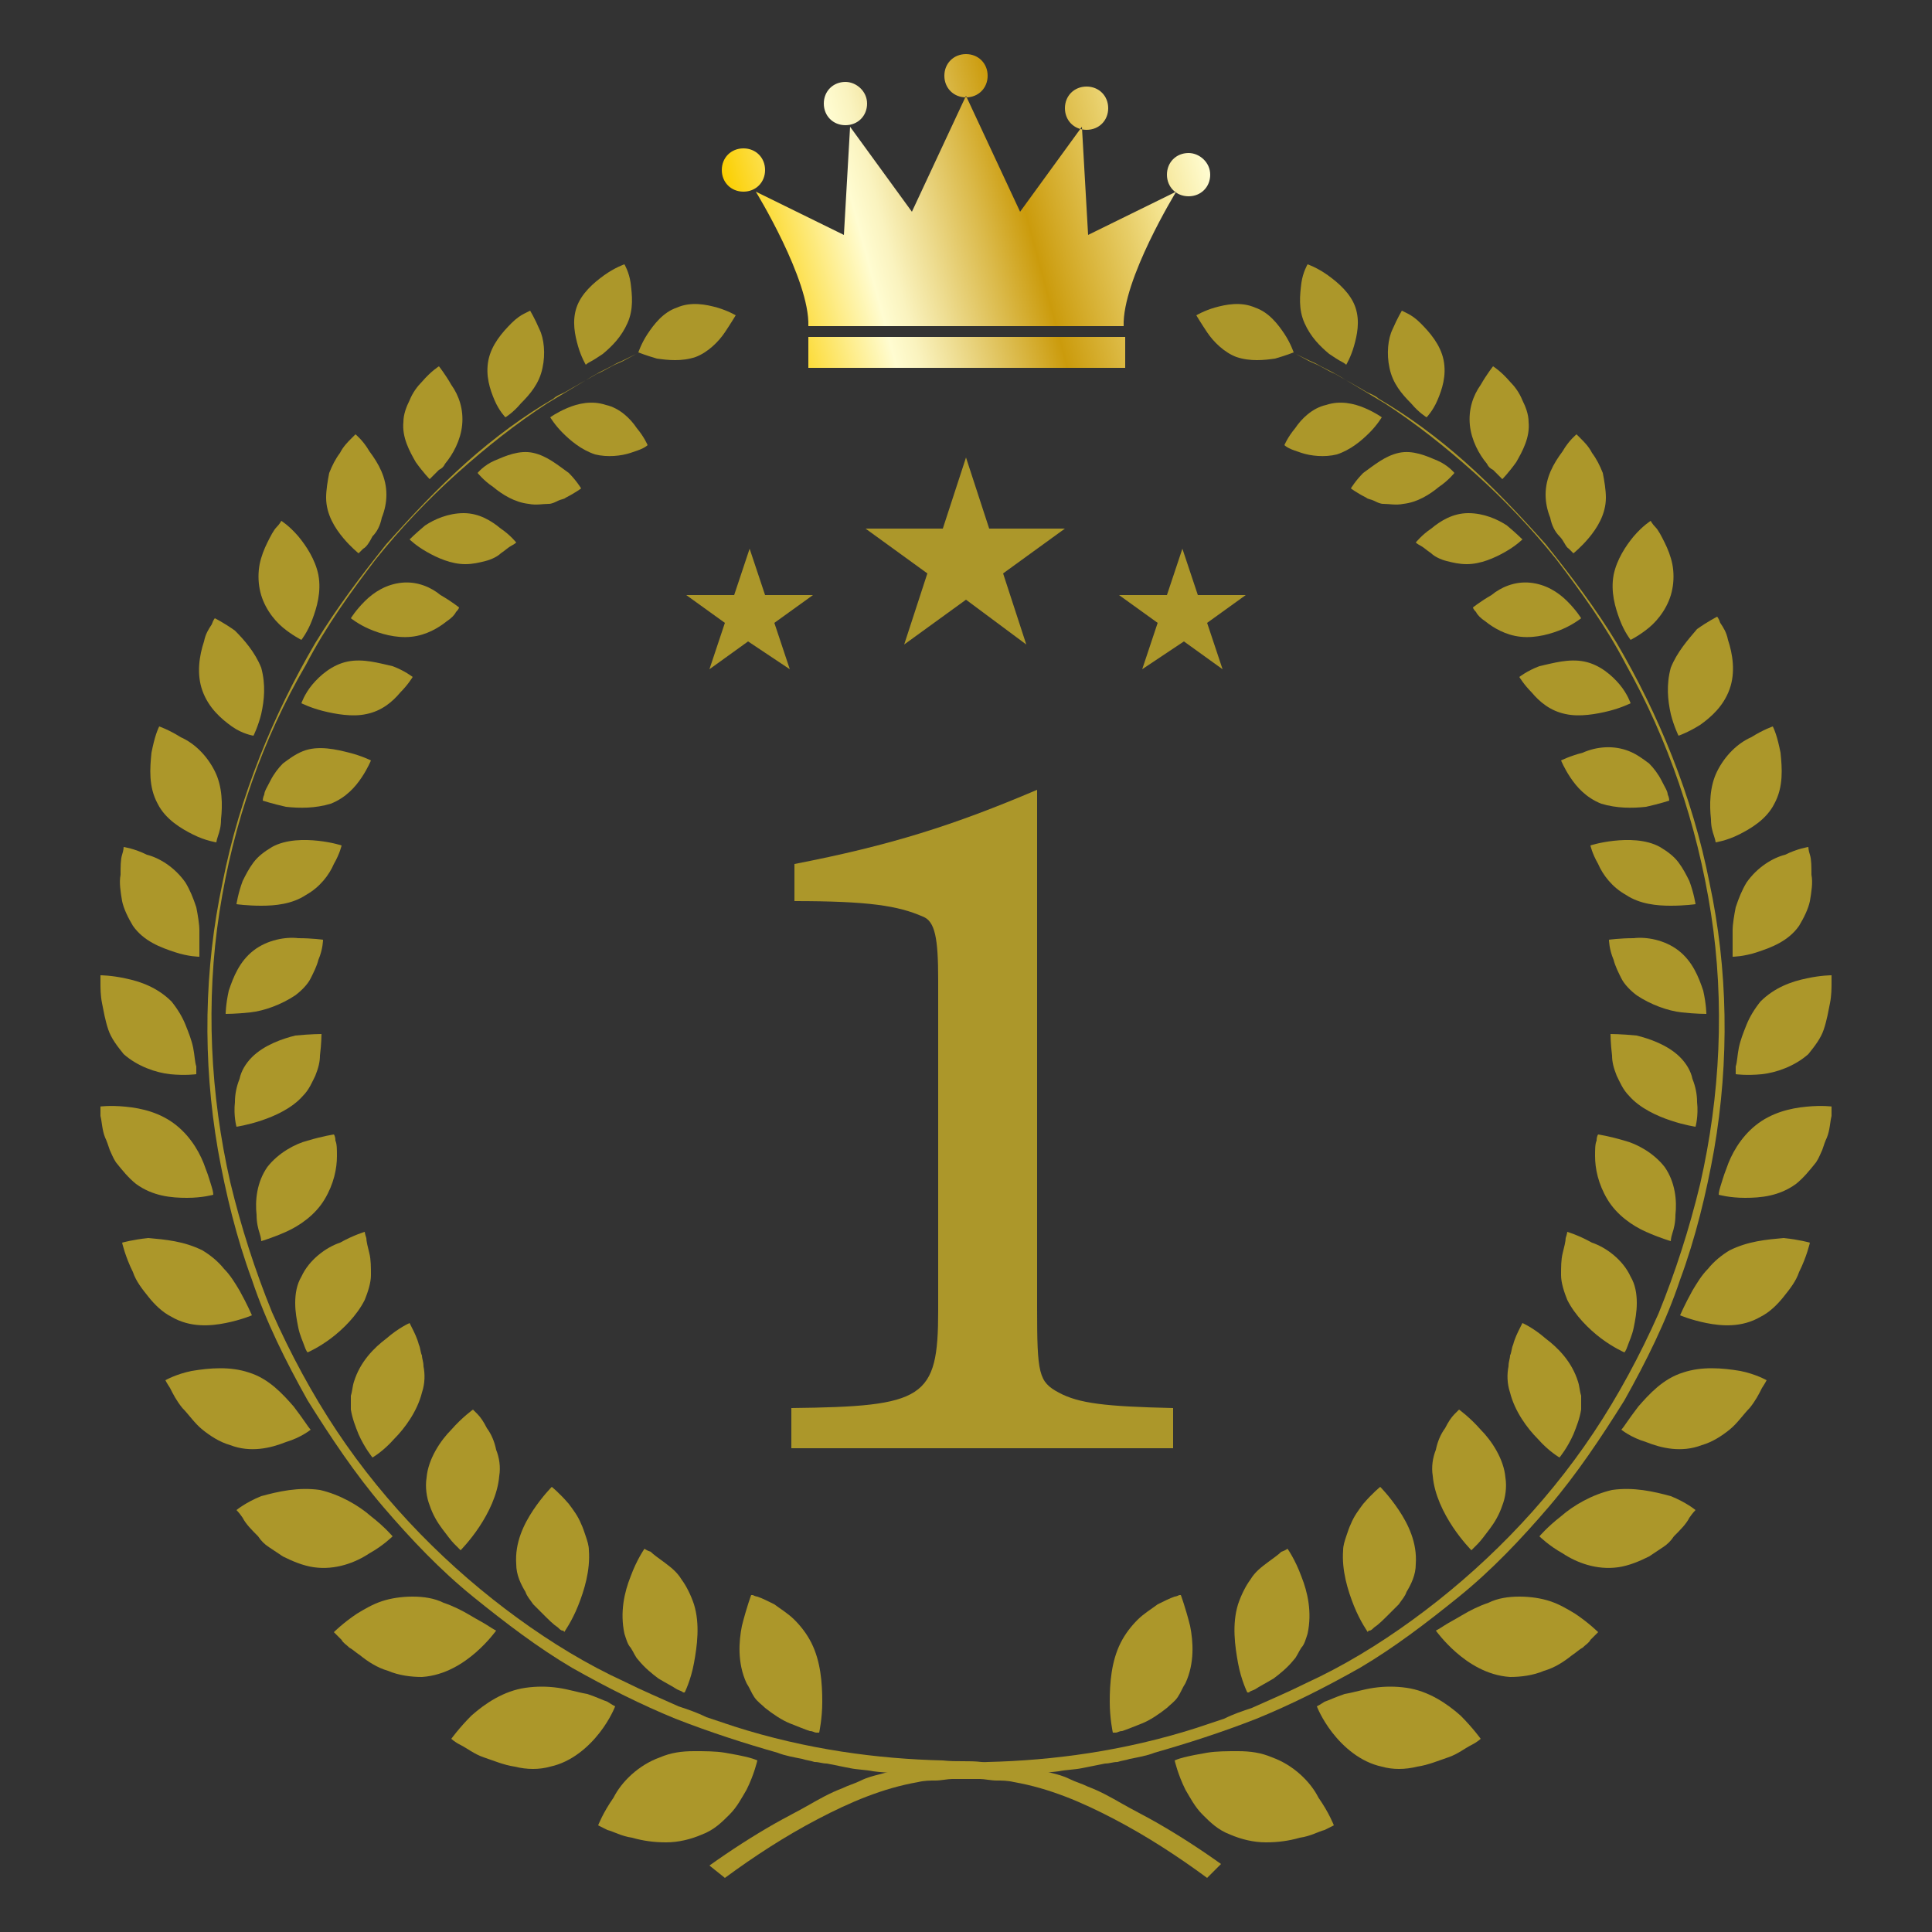 <?xml version="1.0" encoding="utf-8"?>
<!-- Generator: Adobe Illustrator 26.3.1, SVG Export Plug-In . SVG Version: 6.00 Build 0)  -->
<svg version="1.1" id="Layer_1" xmlns="http://www.w3.org/2000/svg" xmlns:xlink="http://www.w3.org/1999/xlink" x="0px" y="0px"
	 viewBox="0 0 125 125" style="enable-background:new 0 0 125 125;" xml:space="preserve">
<rect x="0" y="0" width="125" height="125" fill="#333333" stroke="none"/>
<style type="text/css">
	.st0{clip-path:url(#SVGID_00000051365394916646924990000012731699734362681005_);}
	.st1{fill:url(#SVGID_00000173123873871817046260000010598965349406445731_);}
	.st2{fill:#AC972A;}
</style>
<g>
	<defs>
		<rect id="SVGID_1_" x="6.5" y="3.5" width="112" height="118"/>
	</defs>
	<clipPath id="SVGID_00000099658722585346305200000006570432204399195316_">
		<use xlink:href="#SVGID_1_"  style="overflow:visible;"/>
	</clipPath>
	<g style="clip-path:url(#SVGID_00000099658722585346305200000006570432204399195316_);">
		
			<linearGradient id="SVGID_00000145059555279871886070000013137231811542246040_" gradientUnits="userSpaceOnUse" x1="-238.274" y1="186.601" x2="-208.869" y2="194.532" gradientTransform="matrix(1 0 0 -1 287 205.175)">
			<stop  offset="0" style="stop-color:#FBCF00"/>
			<stop  offset="0.25" style="stop-color:#FFFCD1"/>
			<stop  offset="0.3" style="stop-color:#FAF3BF"/>
			<stop  offset="0.38" style="stop-color:#EEDD92"/>
			<stop  offset="0.5" style="stop-color:#DBBA4B"/>
			<stop  offset="0.6" style="stop-color:#CB9B0C"/>
			<stop  offset="0.8" style="stop-color:#E7CD67"/>
			<stop  offset="0.87" style="stop-color:#F3E18B"/>
			<stop  offset="1" style="stop-color:#FFFCD1"/>
		</linearGradient>
		<path style="fill:url(#SVGID_00000145059555279871886070000013137231811542246040_);" d="M76.1,12.4c0,0-3.5,5.7-3.4,8.7H52.3
			c0.1-3-3.4-8.7-3.4-8.7l5.7,2.8l0.4-7l4,5.5l3.5-7.5l3.5,7.5l4-5.5l0.4,7L76.1,12.4z M62.5,3.5c-0.8,0-1.4,0.6-1.4,1.4
			c0,0.8,0.6,1.4,1.4,1.4c0.8,0,1.4-0.6,1.4-1.4C63.9,4.1,63.3,3.5,62.5,3.5z M54.7,5.3c-0.8,0-1.4,0.6-1.4,1.4s0.6,1.4,1.4,1.4
			c0.8,0,1.4-0.6,1.4-1.4S55.4,5.3,54.7,5.3z M70.3,5.6c-0.8,0-1.4,0.6-1.4,1.4s0.6,1.4,1.4,1.4c0.8,0,1.4-0.6,1.4-1.4
			S71.1,5.6,70.3,5.6z M76.9,9.9c-0.8,0-1.4,0.6-1.4,1.4s0.6,1.4,1.4,1.4s1.4-0.6,1.4-1.4S77.6,9.9,76.9,9.9z M48.1,9.6
			c-0.8,0-1.4,0.6-1.4,1.4s0.6,1.4,1.4,1.4c0.8,0,1.4-0.6,1.4-1.4S48.9,9.6,48.1,9.6z M72.8,21.8H52.3v2h20.5V21.8z"/>
		<path class="st2" d="M62.5,38.8l-4,2.9l1.5-4.6l-4-2.9H61l1.5-4.6l1.5,4.6h4.9l-4,2.9l1.5,4.6L62.5,38.8z"/>
		<path class="st2" d="M48.4,41.5l-2.5,1.8l1-3l-2.5-1.8h3.1l1-3l1,3h3.1l-2.5,1.8l1,3L48.4,41.5z"/>
		<path class="st2" d="M76.6,41.5l2.5,1.8l-1-3l2.5-1.8h-3.1l-1-3l-1,3h-3.1l2.5,1.8l-1,3L76.6,41.5z"/>
		<path class="st2" d="M67.1,84.6c0,4.3,0.1,4.8,1.4,5.5c1.3,0.7,3,0.9,7.4,1v2.6H51.2v-2.6c8.6-0.1,9.5-0.6,9.5-6.3V63.4
			c0-2.7-0.2-3.8-1-4.1c-1.6-0.7-3.5-1-8.3-1v-2.4c6.2-1.2,10.3-2.5,15.7-4.8V84.6L67.1,84.6z"/>
		<path class="st2" d="M39.2,26.2c-0.9-0.3-1.8-0.1-2.5,0.2c-0.7,0.3-1.1,0.6-1.1,0.6s0.3,0.5,0.8,1c0.5,0.5,1.2,1.1,2.1,1.4
			c0.8,0.2,1.7,0.1,2.3-0.1c0.3-0.1,0.6-0.2,0.8-0.3c0.2-0.1,0.3-0.2,0.3-0.2s-0.2-0.5-0.7-1.1C40.8,27.1,40.1,26.4,39.2,26.2
			L39.2,26.2z"/>
		<path class="st2" d="M40.6,20.9c-0.4,0.9-1,1.5-1.6,2c-0.3,0.2-0.6,0.4-0.8,0.5c-0.2,0.1-0.3,0.2-0.3,0.2s-0.3-0.5-0.5-1.2
			c-0.2-0.7-0.4-1.6-0.1-2.5c0.3-0.9,1.1-1.6,1.8-2.1c0.7-0.5,1.3-0.7,1.3-0.7s0.3,0.5,0.4,1.2C40.9,19.1,41,20,40.6,20.9L40.6,20.9
			z"/>
		<path class="st2" d="M43.8,19.9c-0.9,0.3-1.5,1.1-1.9,1.7c-0.4,0.6-0.6,1.2-0.6,1.2s0.5,0.2,1.2,0.4c0.7,0.1,1.6,0.2,2.5-0.1
			c0.8-0.3,1.5-1,1.9-1.6c0.4-0.6,0.7-1.1,0.7-1.1s-0.5-0.3-1.2-0.5C45.7,19.7,44.7,19.5,43.8,19.9L43.8,19.9z"/>
		<path class="st2" d="M34.5,29.3c-0.9-0.2-1.8,0.2-2.5,0.5c-0.7,0.3-1.1,0.8-1.1,0.8s0.4,0.5,1,0.9c0.6,0.5,1.4,1,2.3,1.1
			c0.5,0.1,0.9,0,1.3,0c0.2,0,0.4-0.1,0.6-0.2c0.2-0.1,0.4-0.1,0.5-0.2c0.6-0.3,1-0.6,1-0.6s-0.3-0.5-0.8-1
			C36.1,30.1,35.4,29.5,34.5,29.3L34.5,29.3z"/>
		<path class="st2" d="M35.1,23.8c-0.2,1-0.8,1.7-1.4,2.3c-0.5,0.6-1,0.9-1,0.9s-0.4-0.4-0.7-1.1c-0.3-0.7-0.6-1.6-0.4-2.6
			c0.2-1,0.9-1.8,1.5-2.4c0.3-0.3,0.6-0.5,0.8-0.6c0.2-0.1,0.4-0.2,0.4-0.2s0.3,0.5,0.6,1.2C35.2,21.9,35.3,22.9,35.1,23.8
			L35.1,23.8z"/>
		<path class="st2" d="M30,33.2c-1,0-1.9,0.4-2.5,0.8c-0.6,0.5-1,0.9-1,0.9s0.4,0.4,1.1,0.8c0.7,0.4,1.6,0.8,2.5,0.8
			c0.5,0,0.9-0.1,1.3-0.2c0.4-0.1,0.8-0.3,1-0.5c0.3-0.2,0.5-0.4,0.7-0.5c0.2-0.1,0.3-0.2,0.3-0.2s-0.4-0.5-1-0.9
			C31.8,33.7,31,33.2,30,33.2L30,33.2z"/>
		<path class="st2" d="M29.9,27.5c-0.1,1-0.6,1.9-1.1,2.5c-0.1,0.2-0.2,0.3-0.4,0.4c-0.1,0.1-0.2,0.2-0.3,0.3
			c-0.2,0.2-0.3,0.3-0.3,0.3s-0.4-0.4-0.9-1.1c-0.4-0.7-0.9-1.6-0.8-2.6c0-0.5,0.2-1,0.4-1.4c0.2-0.5,0.5-0.9,0.8-1.2
			c0.6-0.7,1.1-1,1.1-1s0.4,0.5,0.8,1.2C29.7,25.6,30,26.5,29.9,27.5L29.9,27.5z"/>
		<path class="st2" d="M26,37.7c-1,0.1-1.8,0.6-2.4,1.2c-0.6,0.6-0.9,1.1-0.9,1.1s0.5,0.4,1.2,0.7c0.7,0.3,1.7,0.6,2.7,0.5
			c1-0.1,1.8-0.6,2.3-1c0.3-0.2,0.5-0.4,0.6-0.6c0.2-0.2,0.2-0.3,0.2-0.3s-0.5-0.4-1.2-0.8C27.9,38,27,37.6,26,37.7L26,37.7z"/>
		<path class="st2" d="M25,32c0,0.5-0.1,1-0.3,1.5c-0.1,0.5-0.3,0.9-0.6,1.2c-0.2,0.4-0.4,0.7-0.6,0.8c-0.2,0.2-0.3,0.3-0.3,0.3
			s-0.5-0.4-1-1c-0.5-0.6-1.1-1.5-1.1-2.6c0-0.5,0.1-1.1,0.2-1.6c0.2-0.5,0.4-0.9,0.7-1.3c0.2-0.4,0.5-0.7,0.7-0.9
			c0.1-0.1,0.2-0.2,0.2-0.2c0.1-0.1,0.1-0.1,0.1-0.1s0.5,0.4,0.9,1.1C24.5,30,25,30.9,25,32L25,32z"/>
		<path class="st2" d="M22.5,42.8c-1,0.2-1.8,0.9-2.3,1.5c-0.5,0.6-0.7,1.2-0.7,1.2s0.6,0.3,1.4,0.5c0.8,0.2,1.9,0.4,2.8,0.2
			c1-0.2,1.7-0.8,2.2-1.4c0.5-0.5,0.8-1,0.8-1s-0.5-0.4-1.3-0.7C24.5,42.9,23.5,42.6,22.5,42.8L22.5,42.8z"/>
		<path class="st2" d="M20.6,37.2c0.2,1.1-0.1,2.1-0.4,2.9c-0.3,0.8-0.7,1.3-0.7,1.3s-0.6-0.3-1.2-0.8c-0.6-0.5-1.3-1.4-1.5-2.5
			c-0.1-0.5-0.1-1.1,0-1.6c0.1-0.5,0.3-1,0.5-1.4c0.2-0.4,0.4-0.8,0.6-1c0.2-0.2,0.3-0.4,0.3-0.4s0.5,0.3,1.1,1
			C19.8,35.3,20.4,36.2,20.6,37.2L20.6,37.2z"/>
		<path class="st2" d="M19.6,48.6c-0.5,0.2-0.9,0.5-1.3,0.8c-0.3,0.3-0.6,0.7-0.8,1.1c-0.2,0.4-0.4,0.7-0.4,0.9
			c-0.1,0.2-0.1,0.4-0.1,0.4s0.6,0.2,1.5,0.4c0.9,0.1,1.9,0.1,2.9-0.2c1-0.4,1.6-1.1,2-1.7c0.4-0.6,0.6-1.1,0.6-1.1
			s-0.6-0.3-1.4-0.5S20.6,48.2,19.6,48.6L19.6,48.6z"/>
		<path class="st2" d="M16.9,43.2c0.3,1.1,0.2,2.1,0,3c-0.2,0.8-0.5,1.4-0.5,1.4S15.7,47.5,15,47c-0.7-0.5-1.5-1.2-1.9-2.3
			c-0.4-1.1-0.2-2.3,0.1-3.2c0.1-0.5,0.3-0.8,0.5-1.1c0.1-0.3,0.2-0.4,0.2-0.4s0.6,0.3,1.3,0.8C15.8,41.4,16.5,42.2,16.9,43.2
			L16.9,43.2z"/>
		<path class="st2" d="M17.6,54.8c-0.5,0.3-0.9,0.6-1.2,1c-0.3,0.4-0.5,0.8-0.7,1.2c-0.3,0.8-0.4,1.5-0.4,1.5s0.7,0.1,1.6,0.1
			c0.9,0,2-0.1,2.9-0.7c0.9-0.5,1.5-1.3,1.8-2c0.4-0.7,0.5-1.2,0.5-1.2s-0.6-0.2-1.5-0.3C19.7,54.3,18.5,54.3,17.6,54.8L17.6,54.8z"
			/>
		<path class="st2" d="M13.9,49.9c0.5,1,0.5,2.2,0.4,3.1c0,0.5-0.1,0.8-0.2,1.1c-0.1,0.3-0.1,0.4-0.1,0.4s-0.7-0.1-1.5-0.5
			c-0.8-0.4-1.8-1-2.3-2c-0.6-1.1-0.5-2.3-0.4-3.3c0.1-0.5,0.2-0.9,0.3-1.2c0.1-0.3,0.2-0.5,0.2-0.5s0.6,0.2,1.4,0.7
			C12.6,48.1,13.4,48.9,13.9,49.9z"/>
		<path class="st2" d="M16.4,61.5c-0.9,0.7-1.3,1.7-1.6,2.6c-0.2,0.9-0.2,1.5-0.2,1.5s0.7,0,1.6-0.1c0.9-0.1,2-0.5,2.9-1.1
			c0.4-0.3,0.8-0.7,1-1.1c0.2-0.4,0.4-0.8,0.5-1.2c0.3-0.7,0.3-1.3,0.3-1.3s-0.7-0.1-1.6-0.1C18.5,60.6,17.3,60.8,16.4,61.5
			L16.4,61.5z"/>
		<path class="st2" d="M12,57.1c0.3,0.5,0.5,1,0.7,1.6c0.1,0.5,0.2,1.1,0.2,1.5c0,0.5,0,0.9,0,1.2c0,0.3,0,0.5,0,0.5s-0.7,0-1.6-0.3
			c-0.9-0.3-2-0.7-2.7-1.7c-0.3-0.5-0.6-1.1-0.7-1.6c-0.1-0.6-0.2-1.2-0.1-1.7c0-0.5,0-1,0.1-1.3c0.1-0.3,0.1-0.5,0.1-0.5
			s0.7,0.1,1.5,0.5C10.3,55.5,11.3,56.1,12,57.1L12,57.1z"/>
		<path class="st2" d="M16.3,68.4c-0.4,0.4-0.7,0.9-0.8,1.4c-0.2,0.5-0.3,1-0.3,1.5c-0.1,0.9,0.1,1.6,0.1,1.6s0.7-0.1,1.6-0.4
			c0.9-0.3,2-0.8,2.7-1.6c0.4-0.4,0.6-0.9,0.8-1.3c0.2-0.5,0.3-0.9,0.3-1.3c0.1-0.8,0.1-1.4,0.1-1.4s-0.7,0-1.7,0.1
			C18.3,67.2,17.1,67.6,16.3,68.4L16.3,68.4z"/>
		<path class="st2" d="M11.1,64.8c0.4,0.5,0.7,1,0.9,1.5c0.2,0.5,0.4,1,0.5,1.5c0.1,0.5,0.1,0.9,0.2,1.2c0,0.3,0,0.5,0,0.5
			s-0.7,0.1-1.7,0c-0.9-0.1-2.1-0.5-3-1.3c-0.4-0.5-0.8-1-1-1.6c-0.2-0.6-0.3-1.2-0.4-1.7c-0.1-0.5-0.1-1-0.1-1.3c0-0.3,0-0.5,0-0.5
			s0.7,0,1.6,0.2C9.1,63.5,10.2,63.9,11.1,64.8L11.1,64.8z"/>
		<path class="st2" d="M17.3,75.5c-0.7,1-0.8,2.2-0.7,3.1c0,0.5,0.1,0.9,0.2,1.2c0.1,0.3,0.1,0.5,0.1,0.5s0.7-0.2,1.6-0.6
			c0.9-0.4,1.9-1.1,2.5-2.1c0.6-1,0.8-2,0.8-2.8c0-0.4,0-0.8-0.1-1c0-0.3-0.1-0.4-0.1-0.4s-0.7,0.1-1.7,0.4
			C19.1,74,18,74.6,17.3,75.5L17.3,75.5z"/>
		<path class="st2" d="M11.4,72.8c1,0.8,1.6,1.9,1.9,2.8c0.2,0.5,0.3,0.9,0.4,1.2c0.1,0.3,0.1,0.5,0.1,0.5s-0.7,0.2-1.7,0.2
			c-1,0-2.2-0.1-3.3-0.9c-0.5-0.4-0.9-0.9-1.3-1.4c-0.2-0.3-0.3-0.6-0.4-0.8c-0.1-0.3-0.2-0.6-0.3-0.8c-0.2-0.5-0.2-1-0.3-1.4
			c-0.1-0.3-0.1-0.6-0.1-0.6s0.7-0.1,1.7,0C9.2,71.7,10.4,72,11.4,72.8L11.4,72.8z"/>
		<path class="st2" d="M19.5,82.6c-0.3,0.5-0.4,1.1-0.4,1.7c0,0.6,0.1,1.1,0.2,1.6c0.1,0.5,0.3,0.9,0.4,1.2c0.1,0.3,0.2,0.4,0.2,0.4
			s0.7-0.3,1.5-0.9c0.8-0.6,1.7-1.5,2.2-2.5c0.2-0.5,0.4-1.1,0.4-1.6c0-0.5,0-1-0.1-1.4c-0.1-0.4-0.2-0.8-0.2-1
			c-0.1-0.3-0.1-0.4-0.1-0.4s-0.7,0.2-1.6,0.7C21.1,80.7,20,81.5,19.5,82.6z"/>
		<path class="st2" d="M13.1,80.9c0.5,0.3,1,0.7,1.4,1.2c0.4,0.4,0.7,0.9,1,1.4c0.5,0.9,0.8,1.6,0.8,1.6s-0.7,0.3-1.7,0.5
			c-1,0.2-2.3,0.3-3.5-0.4c-0.6-0.3-1.1-0.8-1.5-1.3c-0.4-0.5-0.8-1-1-1.6c-0.5-1-0.7-1.9-0.7-1.9s0.7-0.2,1.7-0.3
			C10.7,80.2,11.9,80.3,13.1,80.9L13.1,80.9z"/>
		<path class="st2" d="M22.9,89.4c-0.1,0.3-0.1,0.6-0.2,0.9c0,0.3,0,0.6,0,0.9c0.1,0.6,0.3,1.1,0.5,1.6c0.4,0.9,0.9,1.5,0.9,1.5
			s0.7-0.4,1.4-1.2c0.7-0.7,1.5-1.8,1.8-3c0.2-0.6,0.2-1.2,0.1-1.7c0-0.3-0.1-0.5-0.1-0.7c-0.1-0.2-0.1-0.5-0.2-0.7
			c-0.1-0.4-0.3-0.8-0.4-1c-0.1-0.2-0.2-0.4-0.2-0.4s-0.7,0.3-1.5,1C24.2,87.2,23.3,88.1,22.9,89.4L22.9,89.4z"/>
		<path class="st2" d="M16.1,88.8c1.3,0.4,2.2,1.4,2.9,2.2c0.3,0.4,0.6,0.8,0.8,1.1c0.2,0.3,0.3,0.4,0.3,0.4s-0.6,0.5-1.6,0.8
			c-1,0.4-2.3,0.7-3.6,0.2c-0.7-0.2-1.3-0.6-1.8-1c-0.5-0.4-0.9-1-1.3-1.4c-0.4-0.5-0.6-0.9-0.8-1.3c-0.2-0.3-0.3-0.5-0.3-0.5
			s0.7-0.4,1.7-0.6C13.6,88.5,14.9,88.4,16.1,88.8L16.1,88.8z"/>
		<path class="st2" d="M27.6,95.6c-0.1,0.6,0,1.3,0.2,1.8c0.2,0.6,0.5,1.1,0.8,1.5c0.3,0.4,0.6,0.8,0.8,1c0.2,0.2,0.4,0.4,0.4,0.4
			s0.6-0.6,1.2-1.5c0.6-0.9,1.2-2.1,1.3-3.3c0.1-0.6,0-1.2-0.2-1.7c-0.1-0.5-0.3-1-0.6-1.4c-0.2-0.4-0.4-0.7-0.6-0.9
			c-0.2-0.2-0.3-0.3-0.3-0.3s-0.7,0.5-1.4,1.3C28.5,93.2,27.7,94.4,27.6,95.6L27.6,95.6z"/>
		<path class="st2" d="M20.7,96.4c1.3,0.3,2.5,1,3.3,1.7c0.9,0.7,1.4,1.3,1.4,1.3s-0.6,0.6-1.5,1.1c-0.9,0.6-2.2,1.1-3.6,0.9
			c-0.7-0.1-1.4-0.4-2-0.7c-0.3-0.2-0.6-0.4-0.9-0.6c-0.3-0.2-0.5-0.4-0.7-0.7c-0.4-0.4-0.8-0.8-1-1.2c-0.2-0.3-0.4-0.5-0.4-0.5
			s0.6-0.5,1.6-0.9C18,96.5,19.3,96.2,20.7,96.4L20.7,96.4z"/>
		<path class="st2" d="M33.4,101.2c0,0.7,0.3,1.3,0.6,1.8c0.1,0.3,0.3,0.5,0.5,0.8c0.2,0.2,0.4,0.4,0.6,0.6c0.4,0.4,0.7,0.7,1,0.9
			c0.1,0.1,0.2,0.2,0.3,0.2c0.1,0,0.1,0.1,0.1,0.1s0.5-0.7,0.9-1.7c0.4-1,0.8-2.3,0.7-3.6c0-0.3-0.1-0.6-0.2-0.9
			c-0.1-0.3-0.2-0.6-0.3-0.8c-0.2-0.5-0.5-0.9-0.8-1.3c-0.6-0.7-1.1-1.1-1.1-1.1s-0.6,0.6-1.2,1.5C33.9,98.6,33.3,99.8,33.4,101.2
			L33.4,101.2z"/>
		<path class="st2" d="M26.7,103.3c0.7,0,1.4,0.1,2,0.4c0.6,0.2,1.2,0.5,1.7,0.8c0.5,0.3,0.9,0.5,1.2,0.7c0.3,0.2,0.5,0.3,0.5,0.3
			s-0.5,0.7-1.3,1.4c-0.8,0.7-2,1.5-3.5,1.6c-0.7,0-1.5-0.1-2.2-0.4c-0.7-0.2-1.3-0.6-1.8-1c-0.3-0.2-0.5-0.4-0.7-0.5
			c-0.2-0.2-0.4-0.3-0.5-0.5c-0.3-0.3-0.5-0.5-0.5-0.5s0.6-0.6,1.5-1.2c0.5-0.3,1-0.6,1.6-0.8C25.3,103.4,26,103.3,26.7,103.3
			L26.7,103.3z"/>
		<path class="st2" d="M40.4,105.7c0.1,0.3,0.2,0.7,0.4,0.9c0.2,0.3,0.3,0.6,0.5,0.8c0.4,0.5,0.9,0.9,1.3,1.2
			c0.5,0.3,0.9,0.5,1.2,0.7c0.2,0.1,0.3,0.1,0.4,0.2c0.1,0,0.1,0,0.1,0s0.4-0.8,0.6-1.9c0.2-1.1,0.4-2.5,0-3.8
			c-0.2-0.6-0.5-1.2-0.8-1.6c-0.3-0.5-0.7-0.8-1.1-1.1c-0.4-0.3-0.7-0.5-0.9-0.7c-0.3-0.1-0.4-0.2-0.4-0.2s-0.5,0.7-0.9,1.8
			C40.4,103,40.1,104.3,40.4,105.7L40.4,105.7z"/>
		<path class="st2" d="M34,109.2c0.7-0.1,1.4-0.1,2.1,0c0.7,0.1,1.3,0.3,1.9,0.4c0.6,0.2,1,0.4,1.3,0.5c0.3,0.2,0.5,0.3,0.5,0.3
			s-0.3,0.8-1,1.7c-0.7,0.9-1.8,1.9-3.2,2.2c-0.7,0.2-1.5,0.2-2.3,0c-0.7-0.1-1.4-0.4-2-0.6c-0.6-0.2-1.1-0.6-1.5-0.8
			c-0.4-0.2-0.6-0.4-0.6-0.4s0.5-0.7,1.3-1.5C31.4,110.2,32.6,109.4,34,109.2L34,109.2z"/>
		<path class="st2" d="M48.3,108.9c0.2,0.3,0.3,0.6,0.5,0.9c0.2,0.3,0.5,0.5,0.7,0.7c0.5,0.4,1.1,0.8,1.6,1c0.5,0.2,1,0.4,1.3,0.5
			c0.2,0,0.3,0.1,0.4,0.1c0.1,0,0.2,0,0.2,0s0.2-0.9,0.2-2c0-1.2-0.1-2.6-0.7-3.8c-0.3-0.6-0.7-1.1-1.1-1.5c-0.4-0.4-0.9-0.7-1.3-1
			c-0.4-0.2-0.8-0.4-1.1-0.5c-0.1,0-0.3-0.1-0.3-0.1c-0.1,0-0.1,0-0.1,0s-0.3,0.8-0.6,2C47.8,106.2,47.7,107.6,48.3,108.9
			L48.3,108.9z"/>
		<path class="st2" d="M42.7,113.7c0.7-0.3,1.4-0.4,2.2-0.4c0.7,0,1.4,0,2,0.1c0.6,0.1,1.1,0.2,1.5,0.3c0.4,0.1,0.6,0.2,0.6,0.2
			s-0.2,0.9-0.7,1.9c-0.3,0.5-0.6,1.1-1.1,1.6c-0.5,0.5-1,1-1.8,1.3c-0.7,0.3-1.5,0.5-2.3,0.5c-0.8,0-1.5-0.1-2.2-0.3
			c-0.7-0.1-1.2-0.4-1.6-0.5c-0.4-0.2-0.6-0.3-0.6-0.3s0.3-0.8,1-1.8C40.2,115.3,41.3,114.2,42.7,113.7L42.7,113.7z"/>
		<path class="st2" d="M78.1,121.5c-1.9-1.4-3.9-2.7-6-3.8c-2.1-1.1-4.2-2-6.5-2.4c-0.4-0.1-0.8-0.1-1.1-0.1c-0.4,0-0.8-0.1-1.1-0.1
			c-0.4,0-0.8,0-1.1,0c-0.4,0-0.8,0-1.1-0.1c-0.4,0-0.8,0-1.2-0.1c-0.4,0-0.8-0.1-1.2-0.1c-0.8-0.1-1.6-0.1-2.3-0.2
			c-0.5-0.1-1-0.1-1.5-0.2c-0.5-0.1-1-0.2-1.5-0.3c-0.3,0-0.5-0.1-0.8-0.1c-0.3-0.1-0.5-0.1-0.8-0.2c-0.5-0.1-1.1-0.2-1.6-0.4
			c-2.1-0.6-4.3-1.3-6.6-2.2c-2.2-0.9-4.4-2-6.7-3.3c-2.2-1.3-4.3-2.9-6.4-4.6c-2.1-1.7-4-3.7-5.8-5.8c-1.8-2.1-3.4-4.5-4.9-6.9
			c-1.4-2.5-2.7-5.1-3.6-7.8c-1-2.7-1.7-5.6-2.2-8.4c-1-5.8-0.9-11.7,0.3-17.3c1.1-5.6,3.3-10.9,6-15.5c1.4-2.3,3-4.4,4.6-6.4
			c1.7-1.9,3.4-3.7,5.2-5.3c1.8-1.6,3.7-3,5.6-4.1c0.2-0.2,0.5-0.3,0.7-0.4c0.2-0.1,0.5-0.3,0.7-0.4c0.5-0.3,0.9-0.5,1.4-0.8
			c0.5-0.2,0.9-0.5,1.4-0.7c0.5-0.2,0.9-0.5,1.4-0.7c-0.5,0.2-1,0.5-1.5,0.7c-0.5,0.3-1,0.5-1.5,0.8c-0.5,0.3-1,0.6-1.5,0.9
			c-0.5,0.3-1,0.6-1.5,0.9c-2,1.3-3.9,2.8-5.8,4.5c-1.9,1.7-3.7,3.6-5.3,5.6c-1.6,2.1-3.2,4.3-4.5,6.8C17,47.8,15.1,53.2,14.2,59
			c-0.9,5.8-0.6,11.8,0.7,17.5c0.7,2.9,1.6,5.7,2.7,8.4c1.2,2.7,2.6,5.3,4.2,7.7c3.2,4.8,7.3,8.9,11.7,12.1c2.2,1.6,4.5,3,6.9,4.1
			c1.2,0.6,2.4,1.1,3.5,1.6c0.6,0.2,1.2,0.4,1.8,0.7c0.6,0.2,1.2,0.4,1.8,0.6c4.7,1.5,9.3,2.1,13.5,2.2c0.9,0.1,1.7,0,2.5,0.1
			c0.8,0.1,1.5,0.1,2.3,0.2c0.4,0.1,0.7,0.1,1.1,0.2c0.4,0.1,0.7,0.2,1.1,0.3c0.4,0.1,0.8,0.2,1.2,0.4c0.4,0.2,0.8,0.3,1.2,0.5
			c0.8,0.3,1.5,0.7,2.2,1.1c0.7,0.4,1.5,0.8,2.2,1.2c1.4,0.8,2.8,1.7,4.2,2.7L78.1,121.5L78.1,121.5z"/>
		<path class="st2" d="M85.8,26.2c0.9-0.3,1.8-0.1,2.5,0.2c0.7,0.3,1.1,0.6,1.1,0.6s-0.3,0.5-0.8,1c-0.5,0.5-1.2,1.1-2.1,1.4
			c-0.8,0.2-1.7,0.1-2.3-0.1c-0.3-0.1-0.6-0.2-0.8-0.3c-0.2-0.1-0.3-0.2-0.3-0.2s0.2-0.5,0.7-1.1C84.2,27.1,84.9,26.4,85.8,26.2
			L85.8,26.2z"/>
		<path class="st2" d="M84.4,20.9c0.4,0.9,1,1.5,1.6,2c0.3,0.2,0.6,0.4,0.8,0.5c0.2,0.1,0.3,0.2,0.3,0.2s0.3-0.5,0.5-1.2
			c0.2-0.7,0.4-1.6,0.1-2.5c-0.3-0.9-1.1-1.6-1.8-2.1c-0.7-0.5-1.3-0.7-1.3-0.7s-0.3,0.5-0.4,1.2C84.1,19.1,84,20,84.4,20.9
			L84.4,20.9z"/>
		<path class="st2" d="M81.2,19.9c0.9,0.3,1.5,1.1,1.9,1.7c0.4,0.6,0.6,1.2,0.6,1.2s-0.5,0.2-1.2,0.4c-0.7,0.1-1.6,0.2-2.5-0.1
			c-0.8-0.3-1.5-1-1.9-1.6c-0.4-0.6-0.7-1.1-0.7-1.1s0.5-0.3,1.2-0.5C79.3,19.7,80.3,19.5,81.2,19.9L81.2,19.9z"/>
		<path class="st2" d="M90.5,29.3c0.9-0.2,1.8,0.2,2.5,0.5c0.7,0.3,1.1,0.8,1.1,0.8s-0.4,0.5-1,0.9c-0.6,0.5-1.4,1-2.3,1.1
			c-0.5,0.1-0.9,0-1.3,0c-0.2,0-0.4-0.1-0.6-0.2c-0.2-0.1-0.4-0.1-0.5-0.2c-0.6-0.3-1-0.6-1-0.6s0.3-0.5,0.8-1
			C88.9,30.1,89.6,29.5,90.5,29.3L90.5,29.3z"/>
		<path class="st2" d="M89.9,23.8c0.2,1,0.8,1.7,1.4,2.3c0.5,0.6,1,0.9,1,0.9s0.4-0.4,0.7-1.1s0.6-1.6,0.4-2.6
			c-0.2-1-0.9-1.8-1.5-2.4c-0.3-0.3-0.6-0.5-0.8-0.6c-0.2-0.1-0.4-0.2-0.4-0.2s-0.3,0.5-0.6,1.2C89.8,21.9,89.7,22.9,89.9,23.8
			L89.9,23.8z"/>
		<path class="st2" d="M95,33.2c1,0,1.9,0.4,2.5,0.8c0.6,0.5,1,0.9,1,0.9s-0.4,0.4-1.1,0.8c-0.7,0.4-1.6,0.8-2.5,0.8
			c-0.5,0-0.9-0.1-1.3-0.2c-0.4-0.1-0.8-0.3-1-0.5c-0.3-0.2-0.5-0.4-0.7-0.5c-0.2-0.1-0.3-0.2-0.3-0.2s0.4-0.5,1-0.9
			C93.2,33.7,94,33.2,95,33.2L95,33.2z"/>
		<path class="st2" d="M95.1,27.5c0.1,1,0.6,1.9,1.1,2.5c0.1,0.2,0.2,0.3,0.4,0.4c0.1,0.1,0.2,0.2,0.3,0.3c0.2,0.2,0.3,0.3,0.3,0.3
			s0.4-0.4,0.9-1.1c0.4-0.7,0.9-1.6,0.8-2.6c0-0.5-0.2-1-0.4-1.4c-0.2-0.5-0.5-0.9-0.8-1.2c-0.6-0.7-1.1-1-1.1-1s-0.4,0.5-0.8,1.2
			C95.3,25.6,95,26.5,95.1,27.5L95.1,27.5z"/>
		<path class="st2" d="M99,37.7c1,0.1,1.8,0.6,2.4,1.2c0.6,0.6,0.9,1.1,0.9,1.1s-0.5,0.4-1.2,0.7c-0.7,0.3-1.7,0.6-2.7,0.5
			s-1.8-0.6-2.3-1c-0.3-0.2-0.5-0.4-0.6-0.6c-0.2-0.2-0.2-0.3-0.2-0.3s0.5-0.4,1.2-0.8C97.1,38,98,37.6,99,37.7L99,37.7z"/>
		<path class="st2" d="M100,32c0,0.5,0.1,1,0.3,1.5c0.1,0.5,0.3,0.9,0.6,1.2s0.4,0.7,0.6,0.8c0.2,0.2,0.3,0.3,0.3,0.3s0.5-0.4,1-1
			c0.5-0.6,1.1-1.5,1.1-2.6c0-0.5-0.1-1.1-0.2-1.6c-0.2-0.5-0.4-0.9-0.7-1.3c-0.2-0.4-0.5-0.7-0.7-0.9c-0.1-0.1-0.2-0.2-0.2-0.2
			c-0.1-0.1-0.1-0.1-0.1-0.1s-0.5,0.4-0.9,1.1C100.5,30,100,30.9,100,32L100,32z"/>
		<path class="st2" d="M102.5,42.8c1,0.2,1.8,0.9,2.3,1.5c0.5,0.6,0.7,1.2,0.7,1.2s-0.6,0.3-1.4,0.5c-0.8,0.2-1.9,0.4-2.8,0.2
			c-1-0.2-1.7-0.8-2.2-1.4c-0.5-0.5-0.8-1-0.8-1s0.5-0.4,1.3-0.7C100.5,42.9,101.5,42.6,102.5,42.8L102.5,42.8z"/>
		<path class="st2" d="M104.4,37.2c-0.2,1.1,0.1,2.1,0.4,2.9c0.3,0.8,0.7,1.3,0.7,1.3s0.6-0.3,1.2-0.8c0.6-0.5,1.3-1.4,1.5-2.5
			c0.1-0.5,0.1-1.1,0-1.6c-0.1-0.5-0.3-1-0.5-1.4c-0.2-0.4-0.4-0.8-0.6-1c-0.2-0.2-0.3-0.4-0.3-0.4s-0.5,0.3-1.1,1
			C105.2,35.3,104.6,36.2,104.4,37.2L104.4,37.2z"/>
		<path class="st2" d="M105.4,48.6c0.5,0.2,0.9,0.5,1.3,0.8c0.3,0.3,0.6,0.7,0.8,1.1c0.2,0.4,0.4,0.7,0.4,0.9
			c0.1,0.2,0.1,0.4,0.1,0.4s-0.6,0.2-1.5,0.4c-0.9,0.1-1.9,0.1-2.9-0.2c-1-0.4-1.6-1.1-2-1.7c-0.4-0.6-0.6-1.1-0.6-1.1
			s0.6-0.3,1.4-0.5C103.3,48.3,104.4,48.2,105.4,48.6L105.4,48.6z"/>
		<path class="st2" d="M108.1,43.2c-0.3,1.1-0.2,2.1,0,3c0.2,0.8,0.5,1.4,0.5,1.4s0.6-0.2,1.4-0.7c0.7-0.5,1.5-1.2,1.9-2.3
			c0.4-1.1,0.2-2.3-0.1-3.2c-0.1-0.5-0.3-0.8-0.5-1.1c-0.1-0.3-0.2-0.4-0.2-0.4s-0.6,0.3-1.3,0.8C109.2,41.4,108.5,42.2,108.1,43.2
			L108.1,43.2z"/>
		<path class="st2" d="M107.4,54.8c0.5,0.3,0.9,0.6,1.2,1c0.3,0.4,0.5,0.8,0.7,1.2c0.3,0.8,0.4,1.5,0.4,1.5s-0.7,0.1-1.6,0.1
			c-0.9,0-2-0.1-2.9-0.7c-0.9-0.5-1.5-1.3-1.8-2c-0.4-0.7-0.5-1.2-0.5-1.2s0.6-0.2,1.5-0.3C105.3,54.3,106.5,54.3,107.4,54.8
			L107.4,54.8z"/>
		<path class="st2" d="M111.1,49.9c-0.5,1-0.5,2.2-0.4,3.1c0,0.5,0.1,0.8,0.2,1.1c0.1,0.3,0.1,0.4,0.1,0.4s0.7-0.1,1.5-0.5
			c0.8-0.4,1.8-1,2.3-2c0.6-1.1,0.5-2.3,0.4-3.3c-0.1-0.5-0.2-0.9-0.3-1.2c-0.1-0.3-0.2-0.5-0.2-0.5s-0.6,0.2-1.4,0.7
			C112.4,48.1,111.6,48.9,111.1,49.9z"/>
		<path class="st2" d="M108.6,61.5c0.9,0.7,1.3,1.7,1.6,2.6c0.2,0.9,0.2,1.5,0.2,1.5s-0.7,0-1.6-0.1c-0.9-0.1-2-0.5-2.9-1.1
			c-0.4-0.3-0.8-0.7-1-1.1c-0.2-0.4-0.4-0.8-0.5-1.2c-0.3-0.7-0.3-1.3-0.3-1.3s0.7-0.1,1.6-0.1C106.5,60.6,107.7,60.8,108.6,61.5
			L108.6,61.5z"/>
		<path class="st2" d="M113,57.1c-0.3,0.5-0.5,1-0.7,1.6c-0.1,0.5-0.2,1.1-0.2,1.5c0,0.5,0,0.9,0,1.2c0,0.3,0,0.5,0,0.5
			s0.7,0,1.6-0.3c0.9-0.3,2-0.7,2.7-1.7c0.3-0.5,0.6-1.1,0.7-1.6c0.1-0.6,0.2-1.2,0.1-1.7c0-0.5,0-1-0.1-1.3
			c-0.1-0.3-0.1-0.5-0.1-0.5s-0.7,0.1-1.5,0.5C114.7,55.5,113.7,56.1,113,57.1L113,57.1z"/>
		<path class="st2" d="M108.7,68.4c0.4,0.4,0.7,0.9,0.8,1.4c0.2,0.5,0.3,1,0.3,1.5c0.1,0.9-0.1,1.6-0.1,1.6s-0.7-0.1-1.6-0.4
			c-0.9-0.3-2-0.8-2.7-1.6c-0.4-0.4-0.6-0.9-0.8-1.3c-0.2-0.5-0.3-0.9-0.3-1.3c-0.1-0.8-0.1-1.4-0.1-1.4s0.7,0,1.7,0.1
			C106.7,67.2,107.9,67.6,108.7,68.4L108.7,68.4z"/>
		<path class="st2" d="M113.9,64.8c-0.4,0.5-0.7,1-0.9,1.5c-0.2,0.5-0.4,1-0.5,1.5c-0.1,0.5-0.1,0.9-0.2,1.2c0,0.3,0,0.5,0,0.5
			s0.7,0.1,1.7,0c0.9-0.1,2.1-0.5,3-1.3c0.4-0.5,0.8-1,1-1.6c0.2-0.6,0.3-1.2,0.4-1.7c0.1-0.5,0.1-1,0.1-1.3c0-0.3,0-0.5,0-0.5
			s-0.7,0-1.6,0.2C115.9,63.5,114.8,63.9,113.9,64.8L113.9,64.8z"/>
		<path class="st2" d="M107.7,75.5c0.7,1,0.8,2.2,0.7,3.1c0,0.5-0.1,0.9-0.2,1.2c-0.1,0.3-0.1,0.5-0.1,0.5s-0.7-0.2-1.6-0.6
			c-0.9-0.4-1.9-1.1-2.5-2.1c-0.6-1-0.8-2-0.8-2.8c0-0.4,0-0.8,0.1-1c0-0.3,0.1-0.4,0.1-0.4s0.7,0.1,1.7,0.4
			C105.9,74,107,74.6,107.7,75.5L107.7,75.5z"/>
		<path class="st2" d="M113.6,72.8c-1,0.8-1.6,1.9-1.9,2.8c-0.2,0.5-0.3,0.9-0.4,1.2c-0.1,0.3-0.1,0.5-0.1,0.5s0.7,0.2,1.7,0.2
			c1,0,2.2-0.1,3.3-0.9c0.5-0.4,0.9-0.9,1.3-1.4c0.2-0.3,0.3-0.6,0.4-0.8c0.1-0.3,0.2-0.6,0.3-0.8c0.2-0.5,0.2-1,0.3-1.4
			c0.1-0.3,0.1-0.6,0.1-0.6s-0.7-0.1-1.7,0C115.8,71.7,114.6,72,113.6,72.8L113.6,72.8z"/>
		<path class="st2" d="M105.5,82.6c0.3,0.5,0.4,1.1,0.4,1.7c0,0.6-0.1,1.1-0.2,1.6c-0.1,0.5-0.3,0.9-0.4,1.2
			c-0.1,0.3-0.2,0.4-0.2,0.4s-0.7-0.3-1.5-0.9c-0.8-0.6-1.7-1.5-2.2-2.5c-0.2-0.5-0.4-1.1-0.4-1.6c0-0.5,0-1,0.1-1.4
			c0.1-0.4,0.2-0.8,0.2-1c0.1-0.3,0.1-0.4,0.1-0.4s0.7,0.2,1.6,0.7C103.9,80.7,105,81.5,105.5,82.6z"/>
		<path class="st2" d="M111.9,80.9c-0.5,0.3-1,0.7-1.4,1.2c-0.4,0.4-0.7,0.9-1,1.4c-0.5,0.9-0.8,1.6-0.8,1.6s0.7,0.3,1.7,0.5
			c1,0.2,2.3,0.3,3.5-0.4c0.6-0.3,1.1-0.8,1.5-1.3c0.4-0.5,0.8-1,1-1.6c0.5-1,0.7-1.9,0.7-1.9s-0.7-0.2-1.7-0.3
			C114.3,80.2,113.1,80.3,111.9,80.9L111.9,80.9z"/>
		<path class="st2" d="M102.1,89.4c0.1,0.3,0.1,0.6,0.2,0.9c0,0.3,0,0.6,0,0.9c-0.1,0.6-0.3,1.1-0.5,1.6c-0.4,0.9-0.9,1.5-0.9,1.5
			s-0.7-0.4-1.4-1.2c-0.7-0.7-1.5-1.8-1.8-3c-0.2-0.6-0.2-1.2-0.1-1.7c0-0.3,0.1-0.5,0.1-0.7c0.1-0.2,0.1-0.5,0.2-0.7
			c0.1-0.4,0.3-0.8,0.4-1c0.1-0.2,0.2-0.4,0.2-0.4s0.7,0.3,1.5,1C100.8,87.2,101.7,88.1,102.1,89.4L102.1,89.4z"/>
		<path class="st2" d="M108.9,88.8c-1.3,0.4-2.2,1.4-2.9,2.2c-0.3,0.4-0.6,0.8-0.8,1.1c-0.2,0.3-0.3,0.4-0.3,0.4s0.6,0.5,1.6,0.8
			c1,0.4,2.3,0.7,3.6,0.2c0.7-0.2,1.3-0.6,1.8-1c0.5-0.4,0.9-1,1.3-1.4c0.4-0.5,0.6-0.9,0.8-1.3c0.2-0.3,0.3-0.5,0.3-0.5
			s-0.7-0.4-1.7-0.6C111.4,88.5,110.1,88.4,108.9,88.8L108.9,88.8z"/>
		<path class="st2" d="M97.4,95.6c0.1,0.6,0,1.3-0.2,1.8c-0.2,0.6-0.5,1.1-0.8,1.5c-0.3,0.4-0.6,0.8-0.8,1c-0.2,0.2-0.4,0.4-0.4,0.4
			s-0.6-0.6-1.2-1.5c-0.6-0.9-1.2-2.1-1.3-3.3c-0.1-0.6,0-1.2,0.2-1.7c0.1-0.5,0.3-1,0.6-1.4c0.2-0.4,0.4-0.7,0.6-0.9
			c0.2-0.2,0.3-0.3,0.3-0.3s0.7,0.5,1.4,1.3C96.5,93.2,97.3,94.4,97.4,95.6L97.4,95.6z"/>
		<path class="st2" d="M104.3,96.4c-1.3,0.3-2.5,1-3.3,1.7c-0.9,0.7-1.4,1.3-1.4,1.3s0.6,0.6,1.5,1.1c0.9,0.6,2.2,1.1,3.6,0.9
			c0.7-0.1,1.4-0.4,2-0.7c0.3-0.2,0.6-0.4,0.9-0.6c0.3-0.2,0.5-0.4,0.7-0.7c0.4-0.4,0.8-0.8,1-1.2c0.2-0.3,0.4-0.5,0.4-0.5
			s-0.6-0.5-1.6-0.9C107,96.5,105.7,96.2,104.3,96.4L104.3,96.4z"/>
		<path class="st2" d="M91.6,101.2c0,0.7-0.3,1.3-0.6,1.8c-0.1,0.3-0.3,0.5-0.5,0.8c-0.2,0.2-0.4,0.4-0.6,0.6
			c-0.4,0.4-0.7,0.7-1,0.9c-0.1,0.1-0.2,0.2-0.3,0.2c-0.1,0-0.1,0.1-0.1,0.1s-0.5-0.7-0.9-1.7c-0.4-1-0.8-2.3-0.7-3.6
			c0-0.3,0.1-0.6,0.2-0.9c0.1-0.3,0.2-0.6,0.3-0.8c0.2-0.5,0.5-0.9,0.8-1.3c0.6-0.7,1.1-1.1,1.1-1.1s0.6,0.6,1.2,1.5
			C91.1,98.6,91.7,99.8,91.6,101.2L91.6,101.2z"/>
		<path class="st2" d="M98.3,103.3c-0.7,0-1.4,0.1-2,0.4c-0.6,0.2-1.2,0.5-1.7,0.8c-0.5,0.3-0.9,0.5-1.2,0.7
			c-0.3,0.2-0.5,0.3-0.5,0.3s0.5,0.7,1.3,1.4c0.8,0.7,2,1.5,3.5,1.6c0.7,0,1.5-0.1,2.2-0.4c0.7-0.2,1.3-0.6,1.8-1
			c0.3-0.2,0.5-0.4,0.7-0.5c0.2-0.2,0.4-0.3,0.5-0.5c0.3-0.3,0.5-0.5,0.5-0.5s-0.6-0.6-1.5-1.2c-0.5-0.3-1-0.6-1.6-0.8
			C99.7,103.4,99,103.3,98.3,103.3L98.3,103.3z"/>
		<path class="st2" d="M84.6,105.7c-0.1,0.3-0.2,0.7-0.4,0.9c-0.2,0.3-0.3,0.6-0.5,0.8c-0.4,0.5-0.9,0.9-1.3,1.2
			c-0.5,0.3-0.9,0.5-1.2,0.7c-0.2,0.1-0.3,0.1-0.4,0.2c-0.1,0-0.1,0-0.1,0s-0.4-0.8-0.6-1.9c-0.2-1.1-0.4-2.5,0-3.8
			c0.2-0.6,0.5-1.2,0.8-1.6c0.3-0.5,0.7-0.8,1.1-1.1c0.4-0.3,0.7-0.5,0.9-0.7c0.3-0.1,0.4-0.2,0.4-0.2s0.5,0.7,0.9,1.8
			C84.6,103,84.9,104.3,84.6,105.7L84.6,105.7z"/>
		<path class="st2" d="M91,109.2c-0.7-0.1-1.4-0.1-2.1,0c-0.7,0.1-1.3,0.3-1.9,0.4c-0.6,0.2-1,0.4-1.3,0.5c-0.3,0.2-0.5,0.3-0.5,0.3
			s0.3,0.8,1,1.7c0.7,0.9,1.8,1.9,3.2,2.2c0.7,0.2,1.5,0.2,2.3,0c0.7-0.1,1.4-0.4,2-0.6c0.6-0.2,1.1-0.6,1.5-0.8
			c0.4-0.2,0.6-0.4,0.6-0.4s-0.5-0.7-1.3-1.5C93.6,110.2,92.4,109.4,91,109.2L91,109.2z"/>
		<path class="st2" d="M76.7,108.9c-0.2,0.3-0.3,0.6-0.5,0.9c-0.2,0.3-0.5,0.5-0.7,0.7c-0.5,0.4-1.1,0.8-1.6,1
			c-0.5,0.2-1,0.4-1.3,0.5c-0.2,0-0.3,0.1-0.4,0.1c-0.1,0-0.2,0-0.2,0s-0.2-0.9-0.2-2c0-1.2,0.1-2.6,0.7-3.8
			c0.3-0.6,0.7-1.1,1.1-1.5c0.4-0.4,0.9-0.7,1.3-1c0.4-0.2,0.8-0.4,1.1-0.5c0.1,0,0.3-0.1,0.3-0.1c0.1,0,0.1,0,0.1,0s0.3,0.8,0.6,2
			C77.2,106.2,77.3,107.6,76.7,108.9L76.7,108.9z"/>
		<path class="st2" d="M82.3,113.7c-0.7-0.3-1.4-0.4-2.2-0.4c-0.7,0-1.4,0-2,0.1c-0.6,0.1-1.1,0.2-1.5,0.3c-0.4,0.1-0.6,0.2-0.6,0.2
			s0.2,0.9,0.7,1.9c0.3,0.5,0.6,1.1,1.1,1.6c0.5,0.5,1,1,1.8,1.3c0.7,0.3,1.5,0.5,2.3,0.5c0.8,0,1.5-0.1,2.2-0.3
			c0.7-0.1,1.2-0.4,1.6-0.5c0.4-0.2,0.6-0.3,0.6-0.3s-0.3-0.8-1-1.8C84.8,115.3,83.7,114.2,82.3,113.7L82.3,113.7z"/>
		<path class="st2" d="M46.9,121.5c1.9-1.4,3.9-2.7,6-3.8c2.1-1.1,4.2-2,6.5-2.4c0.4-0.1,0.8-0.1,1.1-0.1c0.4,0,0.8-0.1,1.1-0.1
			c0.4,0,0.8,0,1.1,0c0.4,0,0.8,0,1.1-0.1c0.4,0,0.8,0,1.2-0.1c0.4,0,0.8-0.1,1.2-0.1c0.8-0.1,1.6-0.1,2.3-0.2
			c0.5-0.1,1-0.1,1.5-0.2c0.5-0.1,1-0.2,1.5-0.3c0.3,0,0.5-0.1,0.8-0.1c0.3-0.1,0.5-0.1,0.8-0.2c0.5-0.1,1.1-0.2,1.6-0.4
			c2.1-0.6,4.3-1.3,6.6-2.2c2.2-0.9,4.4-2,6.7-3.3c2.2-1.3,4.3-2.9,6.4-4.6c2.1-1.7,4-3.7,5.8-5.8c1.8-2.1,3.4-4.5,4.9-6.9
			c1.4-2.5,2.7-5.1,3.6-7.8c1-2.7,1.7-5.6,2.2-8.4c1-5.8,0.9-11.7-0.3-17.3c-1.1-5.6-3.3-10.9-6-15.5c-1.4-2.3-3-4.4-4.6-6.4
			c-1.7-1.9-3.4-3.7-5.2-5.3c-1.8-1.6-3.7-3-5.6-4.1c-0.2-0.2-0.5-0.3-0.7-0.4c-0.2-0.1-0.5-0.3-0.7-0.4c-0.5-0.3-0.9-0.5-1.4-0.8
			c-0.5-0.2-0.9-0.5-1.4-0.7c-0.5-0.2-0.9-0.5-1.4-0.7c0.5,0.2,1,0.5,1.5,0.7c0.5,0.3,1,0.5,1.5,0.8c0.5,0.3,1,0.6,1.5,0.9
			c0.5,0.3,1,0.6,1.5,0.9c2,1.3,3.9,2.8,5.8,4.5c1.9,1.7,3.7,3.6,5.3,5.6c1.6,2.1,3.2,4.3,4.5,6.8c2.7,4.8,4.6,10.3,5.5,16.1
			c0.9,5.8,0.6,11.8-0.7,17.5c-0.7,2.9-1.6,5.7-2.7,8.4c-1.2,2.7-2.6,5.3-4.2,7.7c-3.2,4.8-7.3,8.9-11.7,12.1
			c-2.2,1.6-4.5,3-6.9,4.1c-1.2,0.6-2.4,1.1-3.5,1.6c-0.6,0.2-1.2,0.4-1.8,0.7c-0.6,0.2-1.2,0.4-1.8,0.6c-4.7,1.5-9.3,2.1-13.5,2.2
			c-0.9,0.1-1.7,0-2.5,0.1c-0.8,0.1-1.5,0.1-2.3,0.2c-0.4,0.1-0.7,0.1-1.1,0.2c-0.4,0.1-0.7,0.2-1.1,0.3c-0.4,0.1-0.8,0.2-1.2,0.4
			c-0.4,0.2-0.8,0.3-1.2,0.5c-0.8,0.3-1.5,0.7-2.2,1.1c-0.7,0.4-1.5,0.8-2.2,1.2c-1.4,0.8-2.8,1.7-4.2,2.7L46.9,121.5L46.9,121.5z"
			/>
	</g>
</g>
</svg>
